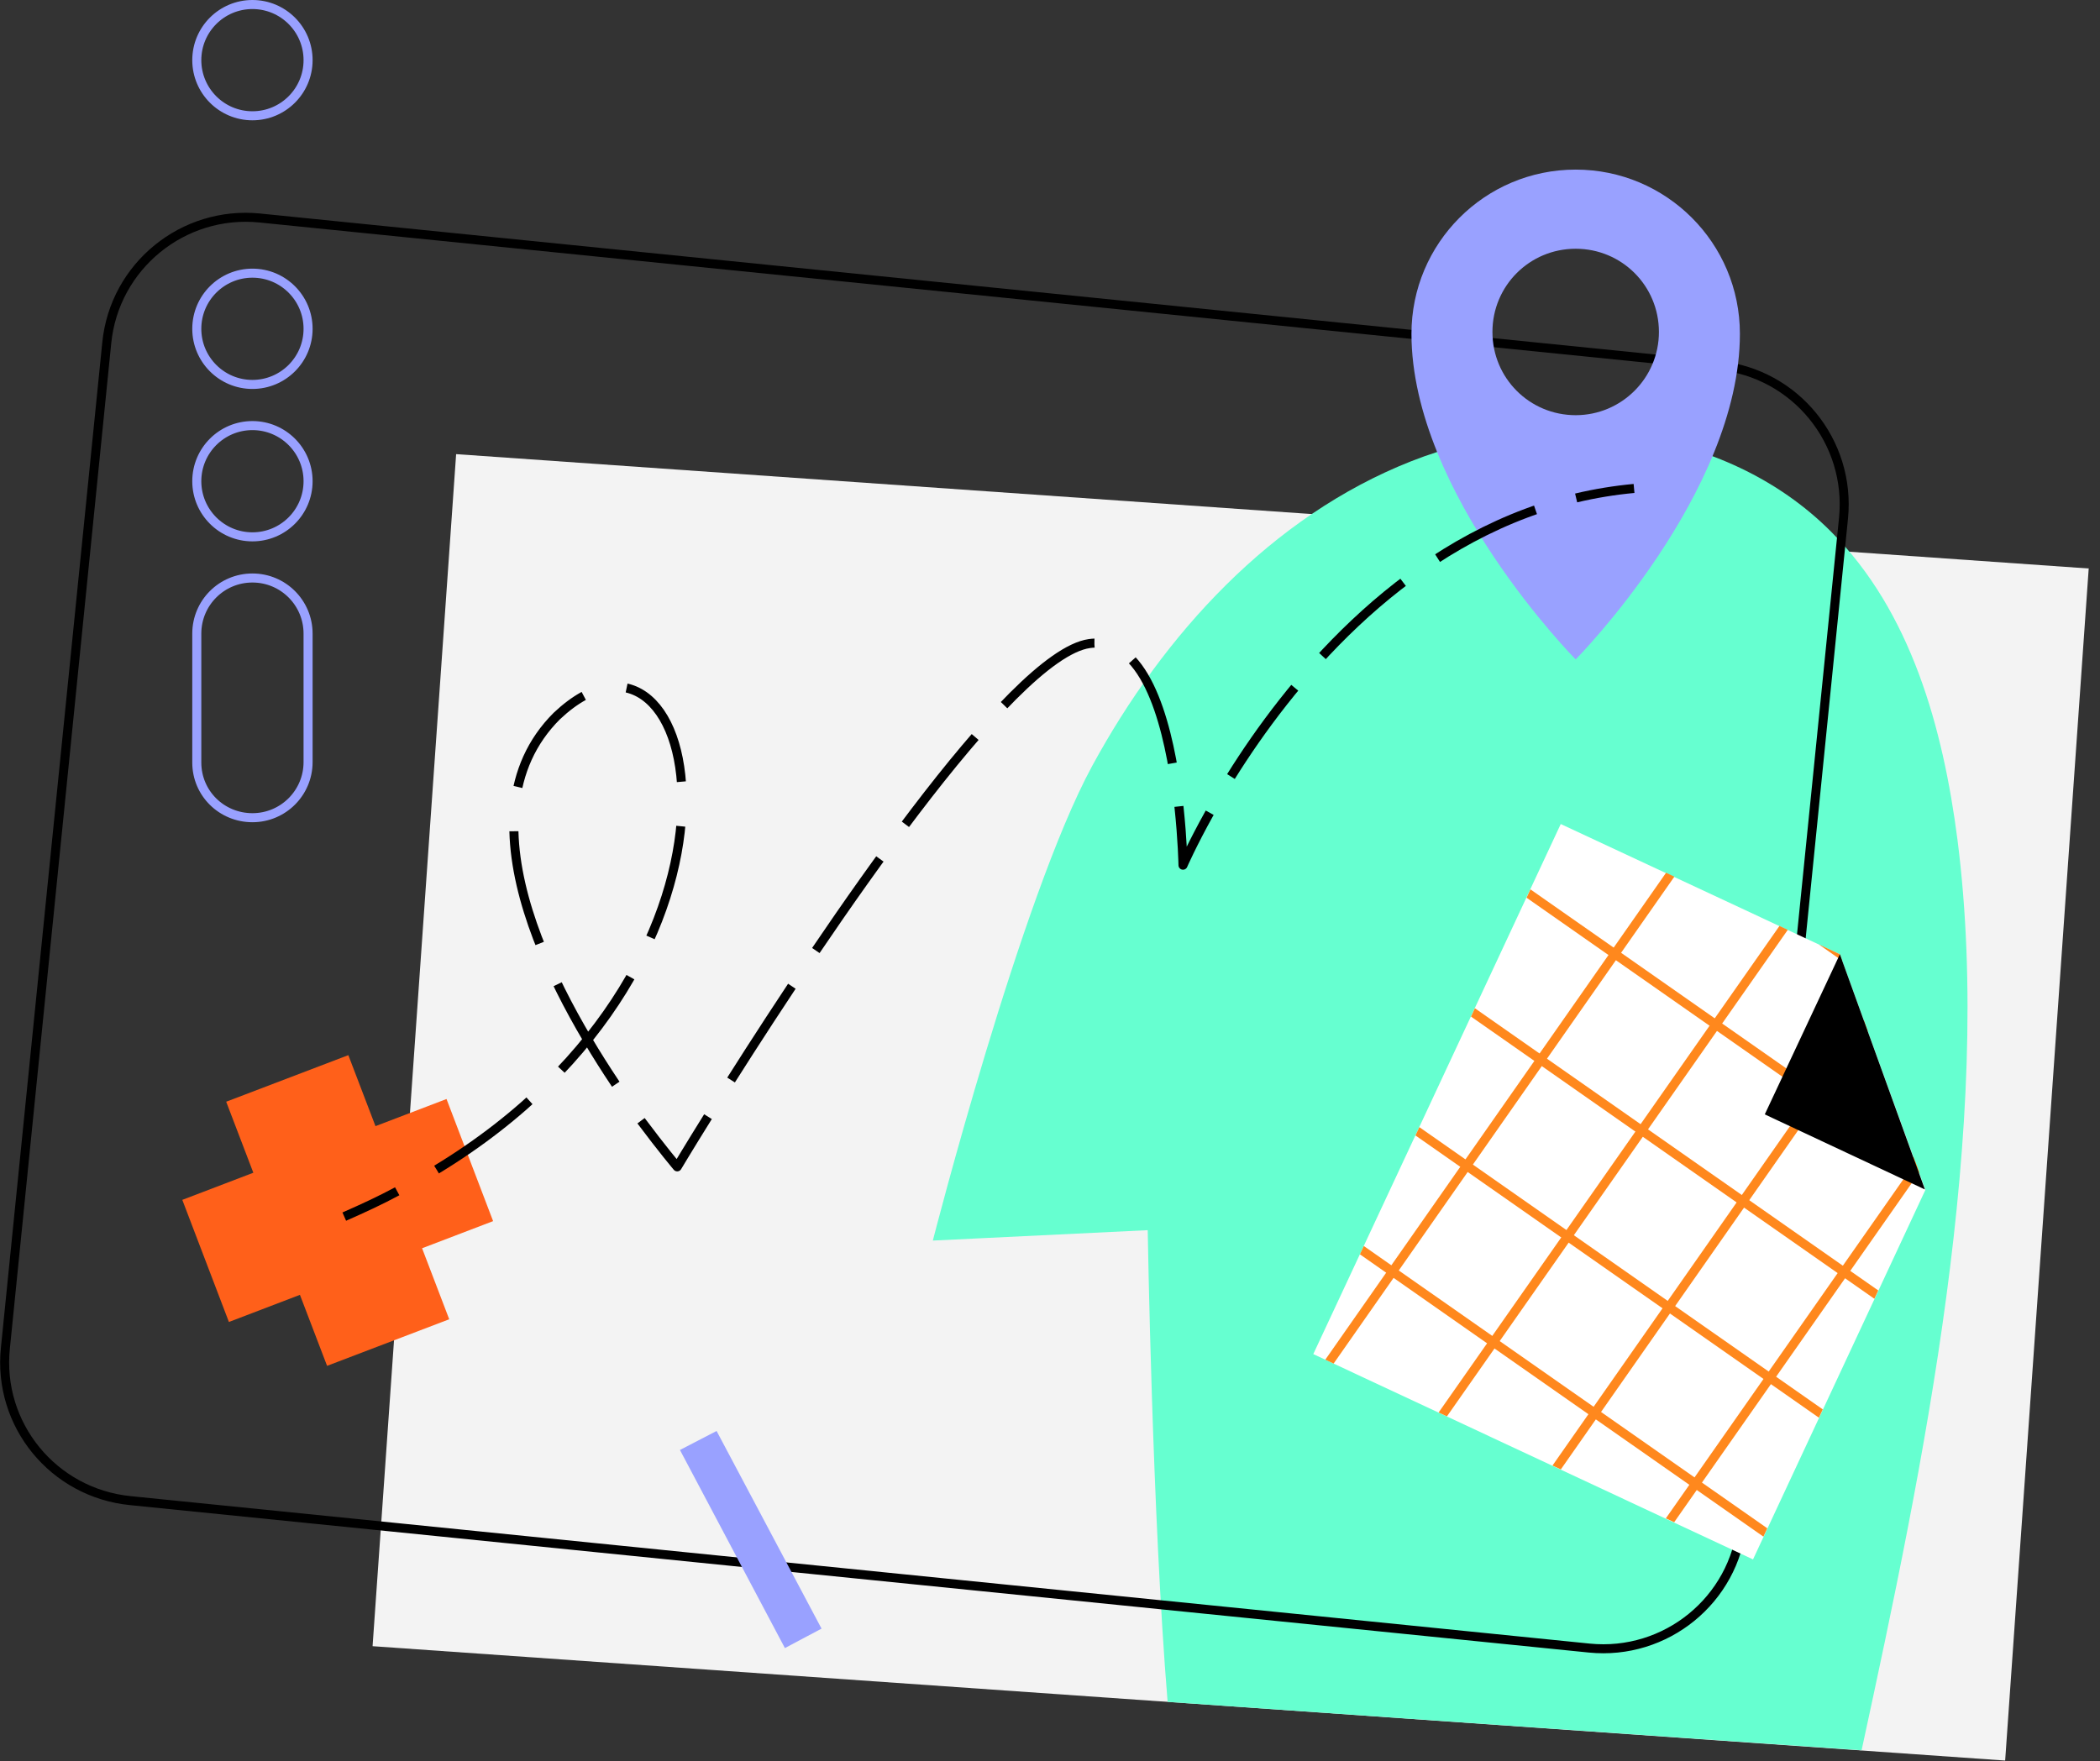<?xml version="1.0" encoding="utf-8"?>
<!-- Generator: Adobe Illustrator 25.4.1, SVG Export Plug-In . SVG Version: 6.00 Build 0)  -->
<svg version="1.1" id="Warstwa_1" xmlns="http://www.w3.org/2000/svg" xmlns:xlink="http://www.w3.org/1999/xlink" x="0px" y="0px"
	 viewBox="0 0 464.2 389.4" style="enable-background:new 0 0 464.2 389.4;" xml:space="preserve">
<rect x="0" y="0" width="464.2" height="389.4" fill="#333333" stroke="none"/>
<style type="text/css">
	.st0{fill:#F3F3F3;}
	.st1{fill:#66FFD0;}
	.st2{fill:none;stroke:#99A1FF;stroke-width:2;stroke-linejoin:round;}
	.st3{fill:none;}
	.st4{fill:none;stroke:#000000;stroke-width:1.99;stroke-miterlimit:3.98;}
	.st5{fill:#FFFFFF;}
	.st6{clip-path:url(#SVGID_00000035507464600153404120000017958390509086751112_);}
	.st7{fill:none;stroke:#FF881D;stroke-width:2;stroke-miterlimit:10;}
	.st8{fill:#99A1FF;}
	.st9{fill:#FF601A;}
	.st10{fill:none;stroke:#000000;stroke-width:2;stroke-linejoin:round;}
	.st11{fill:none;stroke:#000000;stroke-width:2;stroke-linejoin:round;stroke-dasharray:25.59,9.85;}
	.st12{fill:none;stroke:#000000;stroke-width:2;stroke-linejoin:round;stroke-dasharray:24.71,9.51;}
	.st13{fill:none;stroke:#000000;stroke-width:2;stroke-linejoin:round;stroke-dasharray:24.19,9.31;}
</style>
<g>
	
		<rect id="Rectangle_656" x="139.9" y="64.2" transform="matrix(6.993062e-02 -0.998 0.998 6.993062e-02 8.503 499.116)" class="st0" width="264.1" height="361.6"/>
	<path class="st1" d="M432.7,185.7c-3.2-24.8-10.3-50.5-28-68.2C381.2,94,342.8,89.8,311.9,102s-54.7,38.3-70.5,67.4
		s-35.2,104.9-35.2,104.9l47.5-2.3c0,0,1,63.2,4.4,104.3l153.4,10.7C425.1,324.2,440.8,249.3,432.7,185.7z"/>
	<circle id="Ellipse_218" class="st2" cx="55.8" cy="106.4" r="12.3"/>
	<circle id="Ellipse_219" class="st2" cx="55.8" cy="72.7" r="12.3"/>
	<circle id="Ellipse_220" class="st2" cx="55.8" cy="13.3" r="12.3"/>
	<path id="Rectangle_657" class="st2" d="M55.8,127.8L55.8,127.8c6.8,0,12.3,5.5,12.3,12.3v28.4c0,6.8-5.5,12.3-12.3,12.3l0,0
		c-6.8,0-12.3-5.4-12.3-12.2c0,0,0,0,0-0.1v-28.4C43.5,133.3,49,127.8,55.8,127.8C55.8,127.8,55.8,127.8,55.8,127.8z"/>
	<path class="st3" d="M0.2,297.9L22.6,75.7C24.4,58.2,40,45.4,57.5,47.2L380,79.8c17.5,1.8,30.3,17.4,28.5,34.9l-22.4,222.2
		c-1.8,17.5-17.4,30.3-34.9,28.5L28.7,332.8C11.2,331-1.6,315.4,0.2,297.9z"/>
	<path class="st4" d="M1.2,298L23.6,75.8c1.7-17,16.9-29.3,33.8-27.6l322.5,32.6c17,1.7,29.3,16.9,27.6,33.8l-22.4,222.2
		c-1.7,17-16.9,29.3-33.8,27.6L28.8,331.8C11.8,330.1-0.6,315,1.2,298z"/>
	<g id="Group_1041">
		<g id="Group_1035">
			<path id="Path_838-15" class="st5" d="M406.7,211L406.7,211l-61.7-28.8l-54.7,117.2l97.2,45.4l38.1-81.7L406.7,211z"/>
		</g>
	</g>
	<g>
		<defs>
			<polygon id="SVGID_1_" points="406.7,211 406.7,211 345.1,182.1 290.3,299.4 387.5,344.7 425.6,263 			"/>
		</defs>
		<clipPath id="SVGID_00000021118191414477347940000003033440802362025857_">
			<use xlink:href="#SVGID_1_"  style="overflow:visible;"/>
		</clipPath>
		<g style="clip-path:url(#SVGID_00000021118191414477347940000003033440802362025857_);">
			<g id="Mask_Group_45">
				<g id="Group_1042">
					<line id="Line_385" class="st7" x1="289.9" y1="164" x2="491.1" y2="304.8"/>
					<line id="Line_386" class="st7" x1="306.3" y1="140.6" x2="507.5" y2="281.4"/>
					<line id="Line_387" class="st7" x1="273.5" y1="187.4" x2="474.7" y2="328.2"/>
					<line id="Line_388" class="st7" x1="257.1" y1="210.8" x2="458.3" y2="351.6"/>
					<line id="Line_389" class="st7" x1="240.7" y1="234.2" x2="441.9" y2="375"/>
					<line id="Line_390" class="st7" x1="345" y1="132.8" x2="246.7" y2="273.3"/>
					<line id="Line_391" class="st7" x1="367.4" y1="148.4" x2="269" y2="289"/>
					<line id="Line_392" class="st7" x1="389.7" y1="164.1" x2="291.4" y2="304.6"/>
					<line id="Line_393" class="st7" x1="412.1" y1="179.7" x2="313.7" y2="320.2"/>
					<line id="Line_394" class="st7" x1="456.8" y1="211" x2="358.4" y2="351.5"/>
					<line id="Line_395" class="st7" x1="434.4" y1="195.4" x2="336.1" y2="335.9"/>
					<line id="Line_396" class="st7" x1="479.2" y1="226.6" x2="380.8" y2="367.2"/>
					<line id="Line_397" class="st7" x1="501.5" y1="242.3" x2="403.1" y2="382.8"/>
					
						<rect id="Rectangle_599" x="288.3" y="135" transform="matrix(0.573 -0.819 0.819 0.573 -51.641 416.453)" class="st7" width="171.5" height="245.5"/>
				</g>
			</g>
		</g>
	</g>
	<path id="Path_870" d="M406.7,211l-16.6,35.4l35.4,16.6L406.7,211z"/>
	<path id="Path_900" class="st8" d="M348.3,37.5c-20.1,0-36.3,16.3-36.3,36.3c0,35.3,36.3,72,36.3,72s36.3-36.7,36.3-72
		C384.6,53.7,368.3,37.5,348.3,37.5z M348.3,91.8c-10.2,0-18.4-8.2-18.4-18.4S338.1,55,348.3,55c10.2,0,18.4,8.2,18.4,18.4
		c0,0,0,0,0,0C366.7,83.6,358.4,91.8,348.3,91.8L348.3,91.8z"/>
	<path id="Path_901" class="st9" d="M99.3,291.7l-6-15.7l15.7-6l-10.3-27L83,249l-6-15.7l-27,10.3l6,15.7l-15.7,6l10.3,27l15.7-6
		l6,15.7L99.3,291.7z"/>
	<g id="Path_902">
		<path class="st10" d="M76.1,269c4.1-1.8,8-3.6,11.7-5.6"/>
		<path class="st11" d="M96.5,258.6c76.9-46.7,58.8-130.6,26.6-100.3c-22.8,22.7,0.6,63.8,15.8,85.5"/>
		<path class="st10" d="M141.7,247.8c4.7,6.3,8,10.2,8,10.2s2.5-4.2,6.8-11.1"/>
		<path class="st12" d="M161.6,238.8c20.4-32.2,61.7-94,79.2-96.5c12-1.7,17,16.5,19.1,31.2"/>
		<path class="st10" d="M260.6,178.3c0.8,7.4,0.9,13,0.9,13s2-4.6,5.9-11.6"/>
		<path class="st13" d="M272.1,171.7c12.6-20.2,36.6-50.1,71.8-60.4"/>
		<path class="st10" d="M348.4,110.1c4.2-1,8.5-1.7,12.8-2.1"/>
	</g>
	<polygon id="Rectangle_660" class="st8" points="173.5,364.4 150.3,320.6 158.4,316.4 181.6,360.1 	"/>
</g>
</svg>
